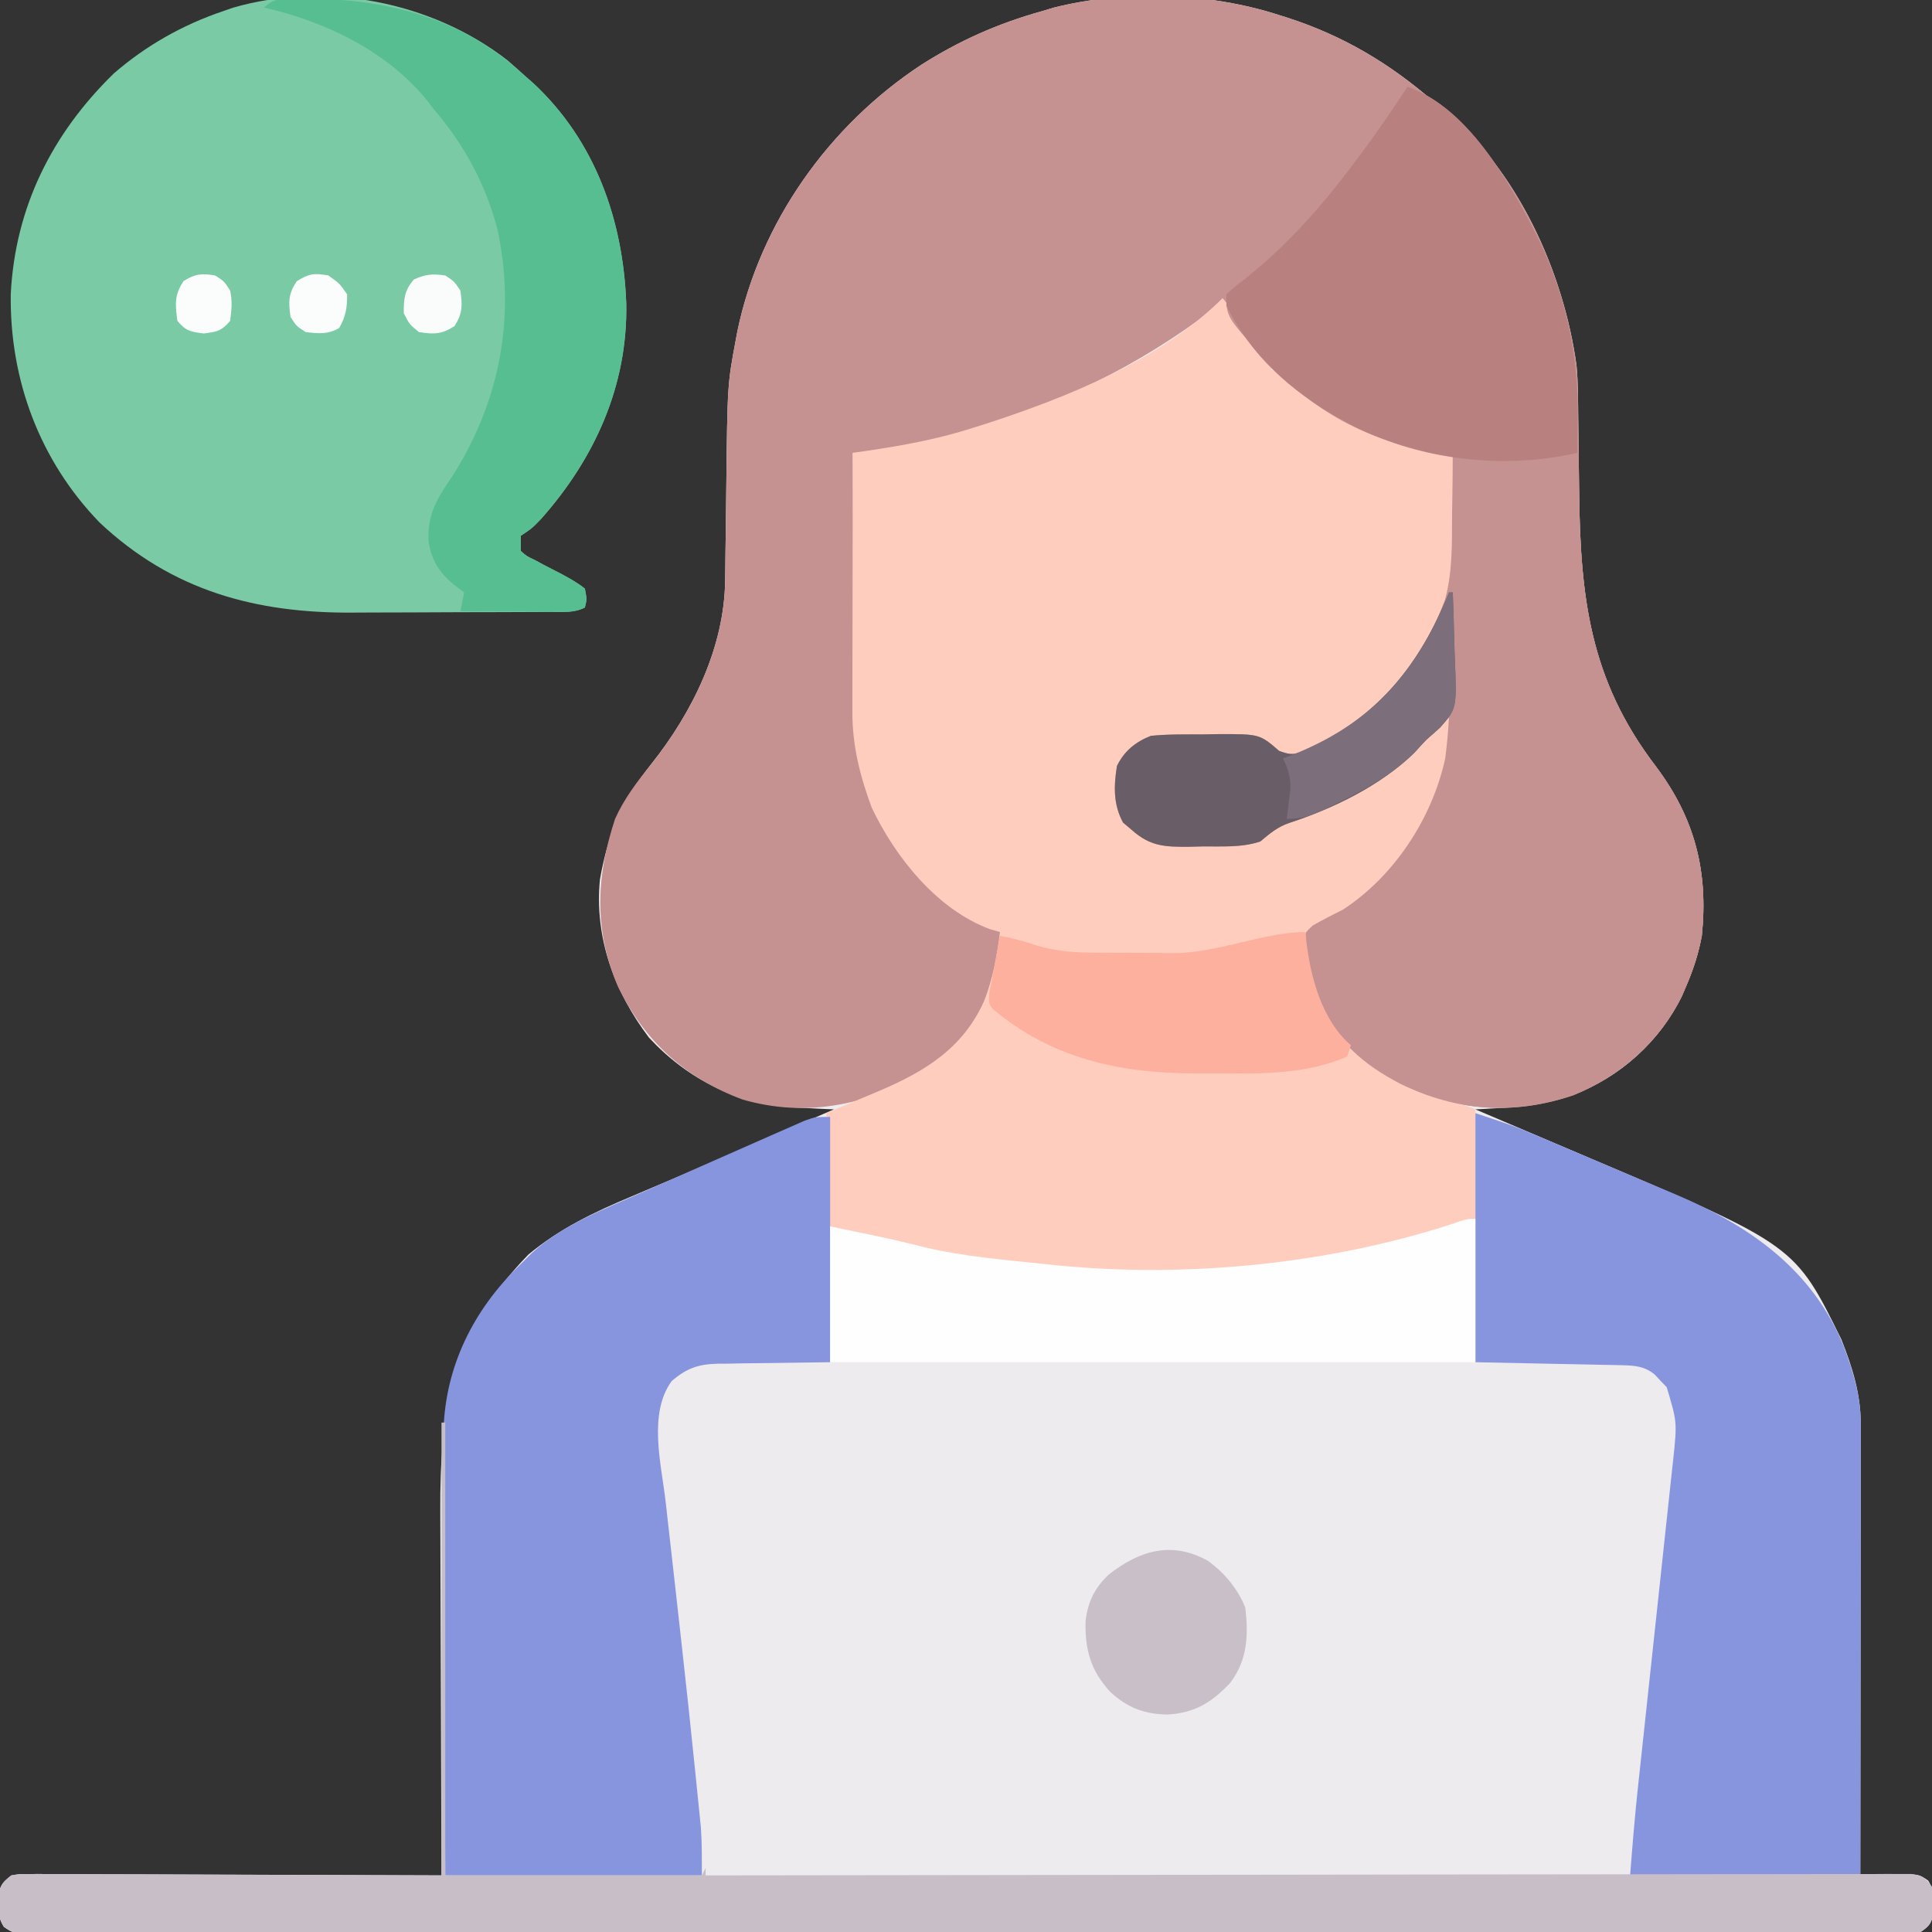 <?xml version="1.0" encoding="UTF-8"?>
<svg version="1.1" xmlns="http://www.w3.org/2000/svg" width="512" height="512">
<rect width="100%" height="100%" fill="#333333" stroke="none"/>
<path d="M0 0 C0.682 0.214 1.363 0.429 2.065 0.649 C16.857 5.414 29.263 12.763 41 23 C41.683 23.539 42.366 24.078 43.07 24.633 C63.035 40.717 75.342 67.931 78.789 92.817 C79.252 97.603 79.201 102.418 79.246 107.223 C79.279 109.643 79.312 112.063 79.346 114.482 C79.393 118.265 79.437 122.047 79.477 125.83 C79.785 154.07 82.207 176.066 99.824 199.102 C110.176 212.891 113.748 226.929 112 244 C111.141 248.594 109.836 252.708 108 257 C107.599 257.941 107.198 258.882 106.785 259.852 C100.89 271.985 90.376 281.464 77.789 286.211 C71.458 288.217 65.646 289.236 59.043 289.605 C58.361 289.646 57.678 289.686 56.975 289.727 C55.317 289.824 53.659 289.913 52 290 C52.666 290.283 53.332 290.566 54.018 290.857 C60.373 293.558 66.725 296.263 73.075 298.973 C76.338 300.366 79.602 301.756 82.867 303.143 C136.725 326.014 136.725 326.014 149 351 C151.893 358.313 154.128 365.441 154.12 373.347 C154.122 374.935 154.122 374.935 154.124 376.555 C154.121 377.706 154.117 378.856 154.114 380.042 C154.114 381.262 154.114 382.482 154.114 383.739 C154.113 387.075 154.108 390.412 154.101 393.748 C154.095 397.238 154.095 400.728 154.093 404.218 C154.09 410.823 154.082 417.428 154.072 424.033 C154.061 431.554 154.055 439.075 154.05 446.596 C154.04 462.064 154.022 477.532 154 493 C155.68 492.948 155.68 492.948 157.395 492.895 C158.867 492.866 160.34 492.839 161.812 492.812 C162.919 492.775 162.919 492.775 164.049 492.736 C169.513 492.662 169.513 492.662 171.987 494.377 C173.322 496.515 173.4 497.99 173.375 500.5 C173.383 501.273 173.39 502.047 173.398 502.844 C172.874 505.68 172.38 506.34 170 508 C167.173 508.294 164.565 508.402 161.737 508.378 C160.452 508.384 160.452 508.384 159.14 508.391 C156.243 508.402 153.347 508.391 150.45 508.381 C148.362 508.384 146.275 508.389 144.187 508.395 C138.43 508.408 132.674 508.401 126.917 508.392 C120.717 508.385 114.516 508.396 108.316 508.404 C96.864 508.417 85.413 508.416 73.962 508.407 C63.384 508.4 52.806 508.398 42.228 508.401 C41.527 508.402 40.826 508.402 40.104 508.402 C37.26 508.403 34.415 508.404 31.57 508.405 C4.868 508.414 -21.834 508.406 -48.536 508.39 C-72.275 508.375 -96.013 508.377 -119.752 508.391 C-146.404 508.407 -173.057 508.414 -199.709 508.404 C-202.549 508.403 -205.388 508.402 -208.228 508.401 C-208.927 508.401 -209.627 508.401 -210.347 508.401 C-220.92 508.397 -231.493 508.401 -242.065 508.409 C-254.084 508.417 -266.102 508.415 -278.12 508.399 C-284.257 508.391 -290.394 508.388 -296.531 508.398 C-302.141 508.407 -307.752 508.402 -313.362 508.386 C-315.399 508.383 -317.436 508.384 -319.473 508.392 C-322.228 508.401 -324.982 508.392 -327.737 508.378 C-328.54 508.385 -329.343 508.392 -330.17 508.399 C-335.507 508.344 -335.507 508.344 -337.992 506.611 C-339.325 504.48 -339.4 503.003 -339.375 500.5 C-339.383 499.727 -339.39 498.953 -339.398 498.156 C-338.896 495.44 -338.157 494.693 -336 493 C-333.85 492.631 -333.85 492.631 -331.311 492.639 C-329.866 492.633 -329.866 492.633 -328.392 492.627 C-327.337 492.638 -326.282 492.648 -325.195 492.659 C-324.082 492.659 -322.97 492.659 -321.824 492.658 C-318.139 492.66 -314.454 492.684 -310.77 492.707 C-308.218 492.713 -305.666 492.717 -303.115 492.72 C-297.08 492.73 -291.045 492.754 -285.01 492.784 C-278.14 492.817 -271.269 492.834 -264.399 492.849 C-250.266 492.88 -236.133 492.933 -222 493 C-222.003 492.394 -222.006 491.789 -222.008 491.165 C-222.075 476.372 -222.124 461.58 -222.155 446.787 C-222.171 439.633 -222.192 432.48 -222.226 425.326 C-222.256 419.084 -222.276 412.843 -222.282 406.601 C-222.286 403.302 -222.297 400.003 -222.317 396.704 C-222.481 369.05 -218.937 348.971 -198.98 328.484 C-190.714 321.594 -181.494 317.186 -171.625 313.062 C-170.348 312.52 -169.071 311.977 -167.794 311.433 C-165.038 310.258 -162.279 309.088 -159.52 307.921 C-152.042 304.751 -144.596 301.509 -137.144 298.279 C-133.11 296.531 -129.075 294.787 -125.039 293.043 C-123.666 292.449 -122.293 291.856 -120.92 291.262 C-119.957 290.846 -118.993 290.429 -118 290 C-119.147 289.947 -120.293 289.895 -121.475 289.841 C-123.005 289.763 -124.536 289.684 -126.066 289.605 C-126.819 289.572 -127.572 289.538 -128.347 289.504 C-143.48 288.697 -156.704 282.08 -167 271 C-176.216 258.851 -181.537 244.347 -180 229 C-177.888 217.013 -174.054 208.045 -166.415 198.495 C-155.503 184.792 -147.015 167.571 -146.826 149.713 C-146.806 148.165 -146.806 148.165 -146.786 146.585 C-146.775 145.477 -146.765 144.368 -146.754 143.227 C-146.721 140.85 -146.688 138.474 -146.654 136.098 C-146.607 132.375 -146.563 128.651 -146.523 124.928 C-146.222 97.91 -146.222 97.91 -144 86 C-143.79 84.872 -143.79 84.872 -143.575 83.722 C-137.531 54.871 -119.332 29.307 -94.874 13.193 C-84.794 6.773 -74.528 2.221 -63 -1 C-61.937 -1.32 -60.873 -1.639 -59.777 -1.969 C-40.906 -6.736 -18.513 -6 0 0 Z " fill="#EDEBED" transform="translate(339,4)"/>
<path d="M0 0 C0.682 0.214 1.363 0.429 2.065 0.649 C16.857 5.414 29.263 12.763 41 23 C41.683 23.539 42.366 24.078 43.07 24.633 C63.035 40.717 75.342 67.931 78.789 92.817 C79.252 97.603 79.201 102.418 79.246 107.223 C79.279 109.643 79.312 112.063 79.346 114.482 C79.393 118.265 79.437 122.047 79.477 125.83 C79.785 154.07 82.207 176.066 99.824 199.102 C110.176 212.891 113.748 226.929 112 244 C111.141 248.594 109.836 252.708 108 257 C107.599 257.941 107.198 258.882 106.785 259.852 C100.848 272.069 90.43 281.128 77.965 286.246 C62.133 291.598 47.042 290.511 32.102 283.219 C27.239 280.667 22.914 277.878 19 274 C18.444 273.47 17.889 272.94 17.316 272.395 C10.708 265.457 6.252 255.097 6.336 245.492 C7 243 7 243 8.914 241.258 C11.565 239.739 14.273 238.377 17 237 C30.506 228.136 40.548 212.851 44 197 C44.483 193.338 44.8 189.688 45 186 C44.189 186.857 43.378 187.714 42.543 188.598 C31.186 200.411 18.401 208.955 2.719 214.07 C-0.47 215.161 -2.434 216.85 -5 219 C-9.969 220.656 -15.109 220.268 -20.312 220.312 C-21.441 220.342 -22.57 220.371 -23.732 220.4 C-30.162 220.45 -34.131 220.352 -39 216 C-39.784 215.34 -40.568 214.68 -41.375 214 C-43.991 209.171 -43.848 204.359 -43 199 C-41.082 195.035 -38.07 192.598 -34 191 C-29.387 190.542 -24.759 190.63 -20.125 190.625 C-18.858 190.601 -17.591 190.576 -16.285 190.551 C-5.206 190.516 -5.206 190.516 0 195 C3.319 196.219 3.971 196.011 7.504 194.699 C25.44 186.124 37.01 173.44 43.979 154.793 C45.935 147.53 45.787 140.165 45.812 132.688 C45.836 131.061 45.861 129.434 45.889 127.807 C45.951 123.871 45.984 119.936 46 116 C45.346 115.947 44.693 115.895 44.019 115.841 C25.682 114.215 9.46 105.47 -3 92 C-3.553 91.406 -4.106 90.811 -4.676 90.199 C-8.699 85.762 -12.007 81.186 -15 76 C-15.715 76.557 -16.431 77.114 -17.168 77.688 C-37.077 92.935 -58.846 103.364 -82.75 110.75 C-83.696 111.044 -84.643 111.338 -85.617 111.641 C-94.815 114.407 -103.405 116.051 -113 116 C-112.962 125.65 -112.902 135.3 -112.816 144.95 C-112.777 149.433 -112.745 153.915 -112.729 158.398 C-112.714 162.736 -112.679 167.073 -112.632 171.411 C-112.617 173.054 -112.609 174.696 -112.608 176.339 C-112.586 197.423 -107.142 215.418 -92.133 230.93 C-88.229 234.574 -84.235 236.97 -79.5 239.438 C-76.406 241.203 -76.406 241.203 -74 243 C-72.988 246.731 -72.991 247.509 -74 251 C-74.24 251.944 -74.48 252.887 -74.727 253.859 C-78.06 265.281 -84.361 275.26 -95.02 281.108 C-110.157 288.791 -125.389 292.247 -142.25 287.375 C-157.366 281.746 -168.216 271.91 -175.25 257.426 C-181.639 242.464 -181.03 228.247 -176 213 C-173.565 207.567 -170.118 203.124 -166.415 198.495 C-155.503 184.792 -147.015 167.571 -146.826 149.713 C-146.813 148.681 -146.799 147.649 -146.786 146.585 C-146.775 145.477 -146.765 144.368 -146.754 143.227 C-146.721 140.85 -146.688 138.474 -146.654 136.098 C-146.607 132.375 -146.563 128.651 -146.523 124.928 C-146.222 97.91 -146.222 97.91 -144 86 C-143.86 85.248 -143.719 84.496 -143.575 83.722 C-137.531 54.871 -119.332 29.307 -94.874 13.193 C-84.794 6.773 -74.528 2.221 -63 -1 C-61.937 -1.32 -60.873 -1.639 -59.777 -1.969 C-40.906 -6.736 -18.513 -6 0 0 Z " fill="#C59191" transform="translate(339,4)"/>
<path d="M0 0 C3.172 3.782 5.869 7.77 8.535 11.914 C9.922 14.024 9.922 14.024 11.684 15.648 C13 17 13 17 13 19 C13.57 19.254 14.14 19.508 14.727 19.77 C17.27 21.146 19.192 22.792 21.375 24.688 C33.225 34.247 46.346 38.098 61 41 C61.125 45.746 61.215 50.492 61.275 55.24 C61.3 56.848 61.333 58.457 61.377 60.066 C61.885 79.221 55.56 93.641 42.379 107.715 C35.832 114.004 27.733 119.321 19 122 C16.008 121.808 14.934 120.944 12.625 118.969 C7.55 115.449 0.901 116.427 -5 116.5 C-6.258 116.485 -7.516 116.469 -8.812 116.453 C-17.755 116.404 -17.755 116.404 -25 121 C-28.117 125.676 -27.715 130.529 -27 136 C-25.098 139.977 -22.058 142.381 -18 144 C-13.886 144.426 -9.759 144.324 -5.625 144.312 C-4.501 144.329 -3.377 144.345 -2.219 144.361 C4.417 144.365 9.654 144.282 14.645 139.387 C15.092 138.929 15.539 138.471 16 138 C18.023 137.349 20.046 136.7 22.074 136.066 C36.428 130.835 47.463 122.885 58.031 111.941 C60 110 60 110 61 110 C61.965 124.473 54.583 138.844 46 150 C45.278 151.011 44.556 152.021 43.812 153.062 C38.645 159.112 30.914 164.219 24 168 C23.34 168 22.68 168 22 168 C22.958 179.774 26.377 191.044 35.062 199.438 C44.446 206.894 55.956 210.752 67 215 C67 224.57 67 234.14 67 244 C59.975 246.555 53.407 248.875 46.188 250.5 C45.273 250.707 44.359 250.914 43.417 251.128 C0.415 260.405 -62.839 266.58 -104 246 C-104.33 236.1 -104.66 226.2 -105 216 C-94.062 211.375 -94.062 211.375 -90.672 209.958 C-78.543 204.754 -68.733 198.634 -63.188 186.25 C-60.876 180.289 -59.752 174.331 -59 168 C-60.305 167.629 -60.305 167.629 -61.637 167.25 C-75.709 162.02 -86.732 148.186 -93 135 C-96.138 126.51 -98.161 118.512 -98.114 109.456 C-98.114 108.714 -98.114 107.972 -98.114 107.207 C-98.113 104.767 -98.106 102.327 -98.098 99.887 C-98.096 98.19 -98.094 96.493 -98.093 94.796 C-98.09 90.34 -98.08 85.883 -98.069 81.426 C-98.058 76.874 -98.054 72.323 -98.049 67.771 C-98.038 58.848 -98.021 49.924 -98 41 C-96.778 40.825 -95.556 40.651 -94.296 40.471 C-84.676 39.054 -75.404 37.363 -66.125 34.375 C-64.488 33.858 -64.488 33.858 -62.817 33.33 C-41.307 26.358 -16.328 16.328 0 0 Z " fill="#FECDBE" transform="translate(324,79)"/>
<path d="M0 0 C1.54 1.332 3.062 2.686 4.562 4.062 C5.318 4.726 6.073 5.39 6.852 6.074 C23.348 21.408 30.709 42.451 31.527 64.492 C31.958 86.236 23.147 105.579 8.98 121.551 C6.562 124.062 6.562 124.062 3.562 126.062 C3.562 127.382 3.562 128.702 3.562 130.062 C5.134 131.459 5.134 131.459 7.281 132.465 C8.048 132.881 8.815 133.296 9.605 133.725 C11.242 134.574 12.88 135.42 14.52 136.264 C16.666 137.43 18.661 138.528 20.562 140.062 C21.094 142.879 21.094 142.879 20.562 145.062 C17.623 146.532 15.002 146.206 11.72 146.224 C11.016 146.229 10.311 146.234 9.586 146.239 C7.243 146.253 4.901 146.26 2.559 146.266 C0.921 146.271 -0.717 146.277 -2.355 146.283 C-5.803 146.293 -9.25 146.299 -12.698 146.303 C-17.068 146.308 -21.438 146.332 -25.809 146.361 C-29.202 146.38 -32.595 146.385 -35.989 146.386 C-37.596 146.389 -39.204 146.397 -40.812 146.41 C-66.604 146.608 -88.799 140.642 -108.066 122.516 C-123.921 106.113 -131.901 84.712 -131.586 62 C-130.424 38.999 -120.657 19.51 -104.301 3.551 C-95.828 -3.813 -86.068 -9.342 -75.438 -12.938 C-74.527 -13.256 -73.617 -13.574 -72.68 -13.902 C-48.156 -20.998 -20.082 -15.551 0 0 Z " fill="#7ACAA6" transform="translate(134.438,15.938)"/>
<path d="M0 0 C16.808 5.821 28.303 27.394 35.684 42.43 C42.393 57.188 45.096 72.104 45.246 88.223 C45.279 90.643 45.312 93.063 45.346 95.482 C45.393 99.265 45.437 103.047 45.477 106.83 C45.785 135.07 48.207 157.066 65.824 180.102 C76.176 193.891 79.748 207.929 78 225 C77.141 229.594 75.836 233.708 74 238 C73.599 238.941 73.198 239.882 72.785 240.852 C66.848 253.069 56.43 262.128 43.965 267.246 C28.133 272.598 13.042 271.511 -1.898 264.219 C-6.761 261.667 -11.086 258.878 -15 255 C-15.556 254.47 -16.111 253.94 -16.684 253.395 C-23.292 246.457 -27.748 236.097 -27.664 226.492 C-27 224 -27 224 -25.086 222.258 C-22.435 220.739 -19.727 219.377 -17 218 C-3.494 209.136 6.548 193.851 10 178 C10.483 174.338 10.8 170.688 11 167 C10.189 167.857 9.378 168.714 8.543 169.598 C-2.814 181.411 -15.599 189.955 -31.281 195.07 C-34.47 196.161 -36.434 197.85 -39 200 C-43.969 201.656 -49.109 201.268 -54.312 201.312 C-55.441 201.342 -56.57 201.371 -57.732 201.4 C-64.162 201.45 -68.131 201.352 -73 197 C-73.784 196.34 -74.567 195.68 -75.375 195 C-77.991 190.171 -77.848 185.359 -77 180 C-75.082 176.035 -72.07 173.598 -68 172 C-63.387 171.542 -58.759 171.63 -54.125 171.625 C-52.858 171.601 -51.591 171.576 -50.285 171.551 C-39.206 171.516 -39.206 171.516 -34 176 C-30.681 177.219 -30.029 177.011 -26.496 175.699 C-8.56 167.124 3.01 154.44 9.979 135.793 C11.935 128.53 11.787 121.165 11.812 113.688 C11.836 112.061 11.861 110.434 11.889 108.807 C11.951 104.871 11.984 100.936 12 97 C11.346 96.947 10.693 96.895 10.019 96.841 C-8.318 95.215 -24.54 86.47 -37 73 C-37.565 72.394 -38.129 71.788 -38.711 71.164 C-48 60.934 -48 60.934 -48 55 C-46.016 53.16 -46.016 53.16 -43.25 51.062 C-31.881 42.025 -22.66 31.62 -14 20 C-13.256 19.005 -12.512 18.01 -11.746 16.984 C-7.661 11.434 -3.763 5.774 0 0 Z " fill="#C59191" transform="translate(373,23)"/>
<path d="M0 0 C0 21.45 0 42.9 0 65 C-17.625 65.25 -17.625 65.25 -23.155 65.298 C-24.616 65.327 -26.078 65.358 -27.539 65.391 C-28.659 65.392 -28.659 65.392 -29.802 65.394 C-34.941 65.534 -37.967 66.55 -42 70 C-48.264 78.625 -44.77 91.898 -43.609 101.863 C-43.388 103.847 -43.166 105.832 -42.944 107.816 C-42.711 109.896 -42.474 111.975 -42.236 114.054 C-41.744 118.353 -41.263 122.652 -40.785 126.951 C-40.666 128.023 -40.666 128.023 -40.544 129.116 C-40.384 130.556 -40.224 131.995 -40.064 133.434 C-39.825 135.581 -39.585 137.727 -39.345 139.874 C-38.115 150.889 -36.927 161.908 -35.815 172.935 C-35.649 174.584 -35.48 176.232 -35.31 177.88 C-35.078 180.127 -34.853 182.374 -34.629 184.621 C-34.506 185.842 -34.383 187.064 -34.256 188.322 C-33.962 192.539 -34 196.773 -34 201 C-56.44 201 -78.88 201 -102 201 C-102.161 170.034 -102.161 170.034 -102.201 154.676 C-102.223 146.388 -102.251 138.101 -102.302 129.814 C-102.342 123.25 -102.367 116.686 -102.376 110.121 C-102.382 106.65 -102.394 103.18 -102.423 99.709 C-102.456 95.82 -102.456 91.931 -102.454 88.042 C-102.468 86.911 -102.483 85.779 -102.498 84.614 C-102.411 67.594 -95.44 52.625 -83.66 40.625 C-82.782 39.759 -81.904 38.892 -81 38 C-80.38 37.381 -79.76 36.763 -79.121 36.125 C-70.937 28.552 -59.746 24.383 -49.688 19.938 C-48.437 19.382 -47.186 18.826 -45.936 18.271 C-42.643 16.81 -39.347 15.356 -36.051 13.905 C-33.964 12.984 -31.879 12.06 -29.795 11.135 C-26.343 9.603 -22.887 8.08 -19.429 6.563 C-18.108 5.982 -16.787 5.399 -15.468 4.813 C-13.626 3.997 -11.78 3.192 -9.934 2.387 C-8.882 1.925 -7.831 1.463 -6.748 0.987 C-4 0 -4 0 0 0 Z " fill="#8795DE" transform="translate(220,296)"/>
<path d="M0 0 C10.131 3.377 10.131 3.377 14.788 5.341 C15.83 5.778 16.872 6.216 17.945 6.667 C19.591 7.366 19.591 7.366 21.27 8.078 C22.427 8.568 23.584 9.057 24.777 9.562 C27.216 10.596 29.654 11.631 32.091 12.668 C34.564 13.721 37.04 14.768 39.518 15.81 C43.126 17.329 46.73 18.858 50.332 20.391 C51.423 20.848 52.514 21.306 53.638 21.777 C73.143 30.132 89.436 41.683 97.629 61.828 C100.146 68.683 102.128 75.012 102.12 82.347 C102.122 83.935 102.122 83.935 102.124 85.555 C102.119 87.281 102.119 87.281 102.114 89.042 C102.114 90.262 102.114 91.482 102.114 92.739 C102.113 96.075 102.108 99.412 102.101 102.748 C102.095 106.238 102.095 109.728 102.093 113.218 C102.09 119.823 102.082 126.428 102.072 133.033 C102.06 141.292 102.054 149.551 102.049 157.811 C102.039 172.54 102.019 187.27 102 202 C81.87 202 61.74 202 41 202 C41.617 193.983 42.265 186.014 43.139 178.028 C43.303 176.511 43.303 176.511 43.47 174.963 C43.703 172.794 43.938 170.624 44.173 168.455 C44.674 163.83 45.168 159.204 45.662 154.578 C46.579 145.993 47.498 137.409 48.431 128.826 C49.082 122.827 49.724 116.827 50.36 110.827 C50.603 108.551 50.849 106.275 51.099 104 C51.448 100.819 51.785 97.637 52.12 94.454 C52.225 93.525 52.329 92.596 52.437 91.639 C53.455 81.844 53.455 81.844 50.695 72.625 C50.177 72.089 49.659 71.552 49.125 71 C48.612 70.443 48.099 69.886 47.57 69.312 C44.828 67.021 42.138 66.865 38.712 66.795 C37.84 66.774 36.967 66.754 36.068 66.734 C35.155 66.717 34.242 66.701 33.301 66.684 C32.458 66.665 31.616 66.646 30.748 66.627 C27.603 66.559 24.458 66.499 21.312 66.438 C14.279 66.293 7.246 66.149 0 66 C0 44.22 0 22.44 0 0 Z " fill="#8795DE" transform="translate(391,295)"/>
<path d="M0 0 C0.33 0 0.66 0 1 0 C1 39.6 1 79.2 1 120 C23.44 120 45.88 120 69 120 C69.33 119.34 69.66 118.68 70 118 C70 118.66 70 119.32 70 120 C70.68 119.999 71.36 119.998 72.061 119.997 C112.344 119.929 152.627 119.878 192.909 119.847 C197.742 119.843 202.575 119.839 207.408 119.835 C208.371 119.834 209.333 119.834 210.324 119.833 C225.919 119.82 241.515 119.796 257.11 119.769 C273.103 119.741 289.096 119.724 305.089 119.718 C314.964 119.714 324.838 119.701 334.713 119.676 C341.477 119.66 348.242 119.656 355.006 119.659 C358.913 119.661 362.82 119.658 366.728 119.642 C370.957 119.625 375.186 119.631 379.415 119.639 C381.281 119.626 381.281 119.626 383.185 119.613 C384.313 119.619 385.44 119.625 386.602 119.631 C387.579 119.63 388.556 119.629 389.563 119.627 C392.415 120.063 393.307 120.703 395 123 C395.398 125.156 395.398 125.156 395.375 127.5 C395.383 128.273 395.39 129.047 395.398 129.844 C394.874 132.68 394.38 133.34 392 135 C389.173 135.294 386.565 135.402 383.737 135.378 C382.88 135.382 382.023 135.386 381.14 135.391 C378.243 135.402 375.347 135.391 372.45 135.381 C370.362 135.384 368.275 135.389 366.187 135.395 C360.43 135.408 354.674 135.401 348.917 135.392 C342.717 135.385 336.516 135.396 330.316 135.404 C318.864 135.417 307.413 135.416 295.962 135.407 C285.384 135.4 274.806 135.398 264.228 135.401 C263.527 135.402 262.826 135.402 262.104 135.402 C259.26 135.403 256.415 135.404 253.57 135.405 C226.868 135.414 200.166 135.406 173.464 135.39 C149.725 135.375 125.987 135.377 102.248 135.391 C75.596 135.407 48.943 135.414 22.291 135.404 C19.451 135.403 16.612 135.402 13.772 135.401 C13.073 135.401 12.373 135.401 11.653 135.401 C1.08 135.397 -9.493 135.401 -20.065 135.409 C-32.084 135.417 -44.102 135.415 -56.12 135.399 C-62.257 135.391 -68.394 135.388 -74.531 135.398 C-80.141 135.407 -85.752 135.402 -91.362 135.386 C-93.399 135.383 -95.436 135.384 -97.473 135.392 C-100.228 135.401 -102.982 135.392 -105.737 135.378 C-106.54 135.385 -107.343 135.392 -108.17 135.399 C-113.507 135.344 -113.507 135.344 -115.992 133.611 C-117.325 131.48 -117.4 130.003 -117.375 127.5 C-117.383 126.727 -117.39 125.953 -117.398 125.156 C-116.896 122.44 -116.157 121.693 -114 120 C-111.85 119.631 -111.85 119.631 -109.311 119.639 C-107.869 119.633 -107.869 119.633 -106.398 119.627 C-105.341 119.638 -104.284 119.648 -103.195 119.659 C-102.064 119.659 -100.934 119.659 -99.769 119.658 C-96.103 119.661 -92.436 119.683 -88.77 119.707 C-86.509 119.711 -84.248 119.715 -81.988 119.716 C-73.596 119.732 -65.204 119.774 -56.812 119.812 C-28.69 119.905 -28.69 119.905 0 120 C0 80.4 0 40.8 0 0 Z " fill="#C8BEC8" transform="translate(117,377)"/>
<path d="M0 0 C16.808 5.821 28.303 27.394 35.684 42.43 C42.159 56.672 45.201 71.315 45.062 86.938 C45.058 87.908 45.053 88.878 45.049 89.877 C45.037 92.251 45.021 94.626 45 97 C25.01 101.653 2.073 98.778 -16 89 C-16.838 88.548 -17.676 88.095 -18.539 87.629 C-31.081 80.465 -41.573 71.121 -48 58 C-48 57.01 -48 56.02 -48 55 C-46.016 53.16 -46.016 53.16 -43.25 51.062 C-31.881 42.025 -22.66 31.62 -14 20 C-13.256 19.005 -12.512 18.01 -11.746 16.984 C-7.661 11.434 -3.763 5.774 0 0 Z " fill="#B98080" transform="translate(373,23)"/>
<path d="M0 0 C22.435 0.039 41.829 4.857 58.748 20.381 C59.503 21.045 60.259 21.709 61.037 22.393 C77.533 37.727 84.894 58.77 85.713 80.811 C86.143 102.554 77.333 121.898 63.166 137.869 C60.748 140.381 60.748 140.381 57.748 142.381 C57.748 143.701 57.748 145.021 57.748 146.381 C59.319 147.777 59.319 147.777 61.467 148.783 C62.234 149.199 63.001 149.615 63.791 150.043 C65.427 150.892 67.065 151.739 68.705 152.582 C70.851 153.749 72.846 154.847 74.748 156.381 C75.279 159.197 75.279 159.197 74.748 161.381 C71.774 162.868 69.085 162.492 65.771 162.479 C64.743 162.476 64.743 162.476 63.695 162.474 C61.504 162.469 59.313 162.456 57.123 162.443 C55.638 162.438 54.154 162.434 52.67 162.43 C49.029 162.419 45.388 162.401 41.748 162.381 C42.078 160.731 42.408 159.081 42.748 157.381 C41.82 156.68 40.892 155.978 39.935 155.256 C36.176 152.065 34.212 149.087 33.361 144.127 C32.838 136.705 35.684 132.352 39.748 126.381 C52.178 106.808 56.447 84.473 51.671 61.552 C48.622 49.492 42.836 38.789 34.748 29.381 C34.252 28.73 33.755 28.079 33.244 27.408 C22.653 14.056 6.028 6.1 -10.252 2.381 C-7.204 -0.667 -4.171 0.059 0 0 Z " fill="#57BE92" transform="translate(80.252,-0.381)"/>
<path d="M0 0 C0 12.54 0 25.08 0 38 C-56.43 38 -112.86 38 -171 38 C-171 26.12 -171 14.24 -171 2 C-168.133 2.598 -165.266 3.196 -162.312 3.812 C-161.359 4.011 -160.406 4.209 -159.424 4.413 C-154.877 5.366 -150.374 6.402 -145.875 7.562 C-135.447 10.022 -124.639 10.882 -114 12 C-113.088 12.098 -112.175 12.196 -111.235 12.297 C-76.289 15.793 -37.518 11.94 -4.195 0.699 C-2 0 -2 0 0 0 Z " fill="#FEFEFE" transform="translate(391,323)"/>
<path d="M0 0 C0.063 0.776 0.126 1.552 0.191 2.352 C1.281 11.959 4.338 23.392 12 30 C11.505 31.485 11.505 31.485 11 33 C0.665 37.452 -10.337 37.601 -21.397 37.467 C-23.997 37.438 -26.595 37.446 -29.195 37.459 C-49.115 37.434 -67.087 33.619 -82.824 20.477 C-84 19 -84 19 -83.812 16 C-83.554 14.664 -83.281 13.331 -83 12 C-82.643 10.021 -82.289 8.042 -81.938 6.062 C-81.626 4.375 -81.314 2.687 -81 1 C-77.676 1.608 -74.579 2.443 -71.383 3.533 C-65.83 5.22 -60.642 5.468 -54.867 5.469 C-53.314 5.48 -53.314 5.48 -51.729 5.492 C-49.549 5.503 -47.369 5.505 -45.189 5.501 C-41.904 5.5 -38.621 5.542 -35.336 5.586 C-23.164 5.652 -11.198 0 0 0 Z " fill="#FEB09E" transform="translate(346,247)"/>
<path d="M0 0 C0.33 0 0.66 0 1 0 C1.174 4.268 1.301 8.534 1.385 12.805 C1.42 14.254 1.467 15.703 1.528 17.152 C2.085 30.729 2.085 30.729 -2.324 35.777 C-3.526 36.878 -4.751 37.954 -6 39 C-7.095 40.177 -8.18 41.363 -9.25 42.562 C-18.075 51.173 -30.607 57.262 -42.281 61.07 C-45.47 62.161 -47.434 63.85 -50 66 C-54.969 67.656 -60.109 67.268 -65.312 67.312 C-67.005 67.356 -67.005 67.356 -68.732 67.4 C-75.162 67.45 -79.131 67.352 -84 63 C-84.784 62.34 -85.567 61.68 -86.375 61 C-88.991 56.171 -88.848 51.359 -88 46 C-86.082 42.035 -83.07 39.598 -79 38 C-74.387 37.542 -69.759 37.63 -65.125 37.625 C-63.858 37.601 -62.591 37.576 -61.285 37.551 C-50.206 37.516 -50.206 37.516 -45 42 C-41.681 43.219 -41.029 43.011 -37.496 41.699 C-18.603 32.667 -7.78 19.156 0 0 Z " fill="#695E68" transform="translate(384,157)"/>
<path d="M0 0 C4.331 3.128 7.86 7.369 9.855 12.34 C10.756 19.67 10.435 26.341 5.855 32.34 C0.888 37.613 -3.654 40.359 -10.957 40.715 C-17.039 40.561 -21.415 38.845 -25.902 34.727 C-31.125 29.037 -32.656 23.521 -32.449 15.863 C-31.836 10.787 -30.003 7.086 -26.273 3.582 C-18.087 -2.825 -9.521 -5.34 0 0 Z " fill="#C9BFC8" transform="translate(320.145,413.66)"/>
<path d="M0 0 C0.33 0 0.66 0 1 0 C1.174 4.268 1.301 8.534 1.385 12.805 C1.42 14.254 1.467 15.703 1.528 17.152 C2.085 30.729 2.085 30.729 -2.324 35.777 C-3.526 36.878 -4.751 37.954 -6 39 C-7.095 40.177 -8.18 41.363 -9.25 42.562 C-15.769 48.923 -23.786 53.056 -31.938 56.938 C-32.576 57.244 -33.215 57.551 -33.873 57.867 C-37.233 59.414 -39.223 60 -43 60 C-42.905 59.264 -42.809 58.528 -42.711 57.77 C-42.545 56.306 -42.545 56.306 -42.375 54.812 C-42.259 53.85 -42.143 52.887 -42.023 51.895 C-41.998 48.759 -42.656 46.805 -44 44 C-43.261 43.72 -42.523 43.441 -41.762 43.152 C-22.251 35.442 -10.562 23.535 -1.938 4.625 C-1.28 3.088 -0.629 1.549 0 0 Z " fill="#7C6E7A" transform="translate(384,157)"/>
<path d="M0 0 C2.375 1.562 2.375 1.562 4 4 C4.563 7.94 4.604 10.058 2.438 13.438 C-0.967 15.62 -3.034 15.637 -7 15 C-9.5 12.938 -9.5 12.938 -11 10 C-11 6.186 -10.85 3.976 -8.312 1.062 C-5.264 -0.338 -3.321 -0.484 0 0 Z " fill="#F9FCFB" transform="translate(118,73)"/>
<path d="M0 0 C2.938 2.062 2.938 2.062 5 5 C5 8.544 4.659 10.866 2.875 13.938 C-0.185 15.671 -2.568 15.421 -6 15 C-8.438 13.438 -8.438 13.438 -10 11 C-10.568 7.025 -10.623 4.935 -8.375 1.562 C-5.243 -0.498 -3.685 -0.677 0 0 Z " fill="#FAFDFC" transform="translate(87,73)"/>
<path d="M0 0 C2.375 1.5 2.375 1.5 4 4 C4.584 6.963 4.393 8.902 4 12 C1.803 14.704 0.441 14.945 -3 15.375 C-6.441 14.945 -7.803 14.704 -10 12 C-10.566 7.543 -10.825 5.269 -8.375 1.5 C-5.279 -0.456 -3.601 -0.6 0 0 Z " fill="#FBFDFC" transform="translate(57,73)"/>
</svg>

